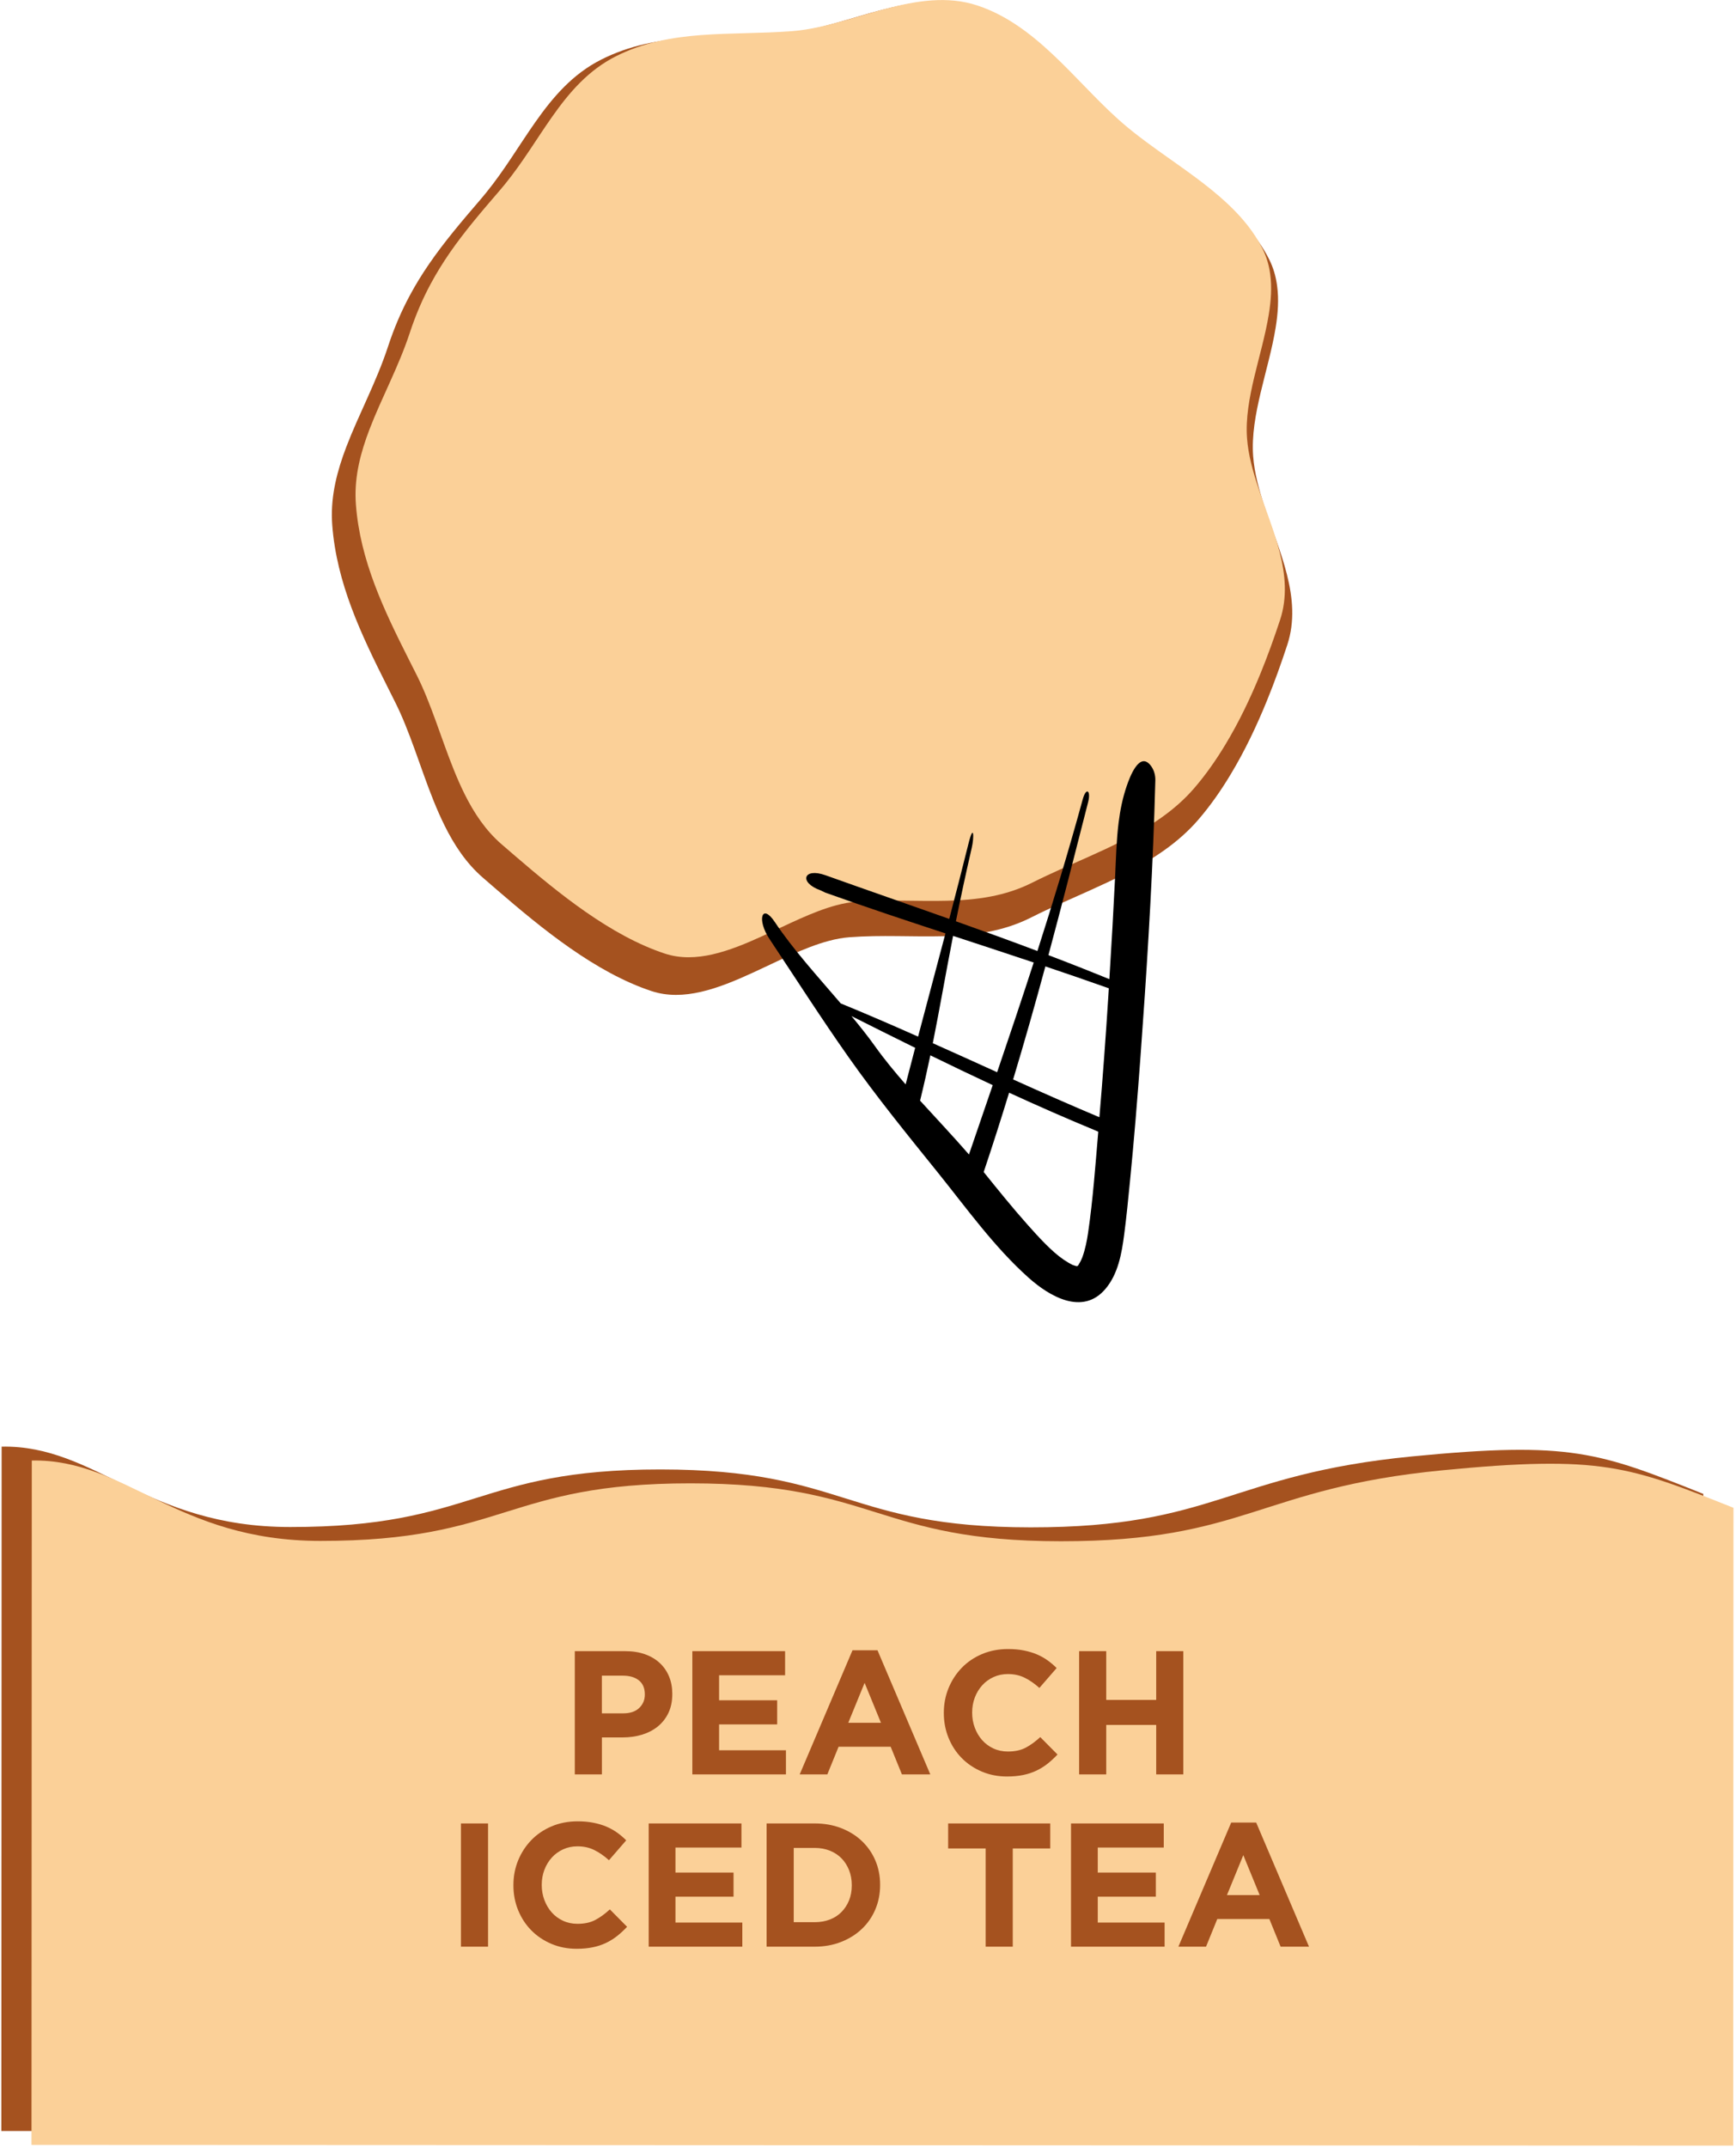 <svg width="625" height="773" viewBox="0 0 625 773" fill="none" xmlns="http://www.w3.org/2000/svg">
<path d="M463.46 232.05C461.27 238.71 458.87 245.43 456.18 252.02C452.42 261.27 448.12 270.29 443.13 278.57C439.61 284.45 435.74 289.97 431.47 294.93C424.24 303.35 414.81 309.42 404.71 314.58C400.65 316.66 396.47 318.6 392.28 320.48C385.16 323.69 378.01 326.75 371.32 330.13C350.99 340.42 328.91 335.55 305.85 337.28C303.42 337.46 300.92 337.92 298.4 338.6C289.62 340.93 280.34 345.78 271.04 350.04C258.57 355.77 246.04 360.46 234.56 356.66C214.29 349.95 194.98 334.09 179 320.31C177.23 318.79 175.51 317.3 173.84 315.84C167.92 310.72 163.56 304.18 160 296.97V296.96C154.35 285.56 150.68 272.5 145.9 260.78C144.77 257.99 143.56 255.26 142.25 252.66C141.26 250.69 140.27 248.73 139.29 246.75C130.03 228.32 121.17 209.81 119.61 188.88C119.56 188.34 119.54 187.79 119.52 187.25C119.14 178.08 121.4 169.43 124.68 160.82C129.15 149.12 135.5 137.49 139.67 124.79C141.91 117.95 144.54 111.92 147.51 106.38C149.66 102.37 151.99 98.61 154.49 94.98C159.97 86.99 166.28 79.6 173.26 71.47C173.87 70.76 174.47 70.04 175.04 69.32C181.62 61.22 186.86 52.31 192.61 44.12C199.04 34.95 206.11 26.68 216.42 21.46C236.75 11.17 258.75 13.84 281.81 12.12C288.56 11.61 295.51 9.84 302.53 7.83C307.24 6.47 311.99 5.01 316.75 3.76C328.24 0.71 339.75 -1.16 350.84 2.51C372.39 9.65 386.76 30.03 402.78 44.58C403.48 45.23 404.19 45.86 404.91 46.49C407.58 48.81 410.41 51.03 413.32 53.2C429.5 65.31 448.25 76.04 456.93 93.34C458.46 96.39 459.36 99.58 459.79 102.89C460.45 107.71 460.1 112.78 459.25 117.98C456.79 133.16 450.07 149.46 451.16 164.14C451.62 170.32 453.34 176.54 455.42 182.79C458.06 190.74 461.3 198.74 463.32 206.73C465.46 215.21 466.21 223.66 463.46 232.05Z" fill="#A5521F"/>
<path d="M613.23 537.61L613.13 767.14L0.48 766.88L0.59 520.6C34.59 519.96 52.48 549.51 104.46 549.53C171.12 549.56 171.13 528.78 237.78 528.81C304.43 528.84 304.42 549.62 371.07 549.65C437.73 549.68 442.14 530.56 508.48 524.11C565.46 518.57 575.71 522.65 613.23 537.61Z" fill="#A5521F"/>
<path d="M624.09 542.61L623.99 772.14L11.34 771.88L11.45 525.6C45.45 524.96 63.34 554.51 115.32 554.53C181.98 554.56 181.99 533.78 248.64 533.81C315.29 533.84 315.28 554.62 381.93 554.65C448.59 554.68 453 535.56 519.34 529.11C576.32 523.57 586.57 527.65 624.09 542.61Z" fill="#FBD098"/>
<path d="M428.91 497.44C428.72 497.68 428.51 497.89 428.91 497.44Z" fill="black"/>
<path d="M460.85 223.11C458.73 229.52 456.41 236 453.81 242.35C450.17 251.26 446.01 259.95 441.18 267.93C437.77 273.59 434.03 278.91 429.9 283.69C422.9 291.8 413.78 297.65 404 302.63C400.07 304.63 396.03 306.5 391.97 308.31C385.08 311.4 378.16 314.35 371.69 317.61C352.02 327.53 330.66 322.83 308.34 324.5C305.99 324.67 303.57 325.12 301.13 325.77C292.63 328.02 283.66 332.69 274.66 336.79C262.59 342.31 250.47 346.83 239.36 343.17C219.75 336.7 201.06 321.42 185.6 308.15C183.89 306.69 182.23 305.25 180.61 303.85C174.89 298.92 170.67 292.62 167.22 285.67V285.66C161.76 274.67 158.2 262.1 153.57 250.8C152.47 248.11 151.3 245.48 150.04 242.97C149.08 241.07 148.12 239.18 147.17 237.28C138.21 219.52 129.64 201.69 128.13 181.53C128.09 181.01 128.06 180.48 128.04 179.96C127.67 171.12 129.86 162.79 133.03 154.5C137.35 143.22 143.5 132.03 147.53 119.78C149.7 113.19 152.24 107.38 155.12 102.04C157.2 98.18 159.46 94.55 161.87 91.05C167.18 83.36 173.28 76.24 180.03 68.4C180.62 67.72 181.2 67.02 181.76 66.33C188.13 58.52 193.2 49.94 198.76 42.05C204.98 33.21 211.82 25.25 221.8 20.22C241.48 10.3 262.76 12.88 285.07 11.22C291.61 10.73 298.32 9.02 305.12 7.09C309.68 5.78 314.28 4.37 318.88 3.17C330 0.23 341.14 -1.57 351.86 1.97C372.71 8.85 386.62 28.49 402.12 42.51C402.8 43.14 403.49 43.75 404.19 44.35C406.78 46.58 409.51 48.72 412.33 50.82C427.99 62.49 446.13 72.82 454.53 89.49C456.01 92.43 456.88 95.5 457.3 98.69C457.94 103.33 457.6 108.22 456.78 113.22C454.4 127.84 447.9 143.55 448.96 157.7C449.4 163.65 451.07 169.65 453.08 175.67C455.63 183.33 458.77 191.03 460.72 198.74C462.79 206.88 463.52 215.02 460.85 223.11Z" fill="#FBD098"/>
<path d="M402.73 295.98C401.92 302.41 401.78 308.95 401.47 315.43C400.87 327.74 400.17 340.05 399.4 352.36C392.06 349.38 384.74 346.49 377.46 343.73C382.27 325.85 386.9 307.71 391.76 288.62C392.82 284.4 391 283.09 389.75 287.87C384.56 306.8 379.14 324.65 373.49 342.24C363.73 338.56 353.95 335.02 344.15 331.54C345.75 323.58 347.58 314.93 349.84 305.18C350.76 301.24 350.61 295.75 348.59 303.93C346.41 312.7 344.12 321.66 341.75 330.68C327.05 325.48 312.25 320.35 297.16 314.96C289.21 312.15 287.52 317.6 295.4 320.4L297.16 321.24C312 326.54 326.21 331.26 340.39 335.9C337.12 348.28 333.78 360.74 330.53 373.05C321.2 368.9 311.89 364.86 302.7 361.11C294.4 351.41 285.48 341.61 278.95 331.81C274.32 324.85 272.36 330.91 277.04 337.93C286.46 352.09 295.63 366.43 305.43 380.33C315.61 394.78 326.75 408.45 337.84 422.21C348.14 435.02 358.04 448.88 370.37 459.86C377.82 466.5 389.77 473.57 398 463.82C402.56 458.44 403.85 451.05 404.73 444.27C405.56 438.04 406.15 431.76 406.78 425.51C408.27 410.46 409.5 395.39 410.6 380.3C412.74 351.06 414.61 321.73 415.6 292.4C415.73 288.55 415.85 284.7 415.95 280.85C416 278.94 415.46 277.02 414.29 275.51C410.16 270.16 406.65 279.93 405.65 282.84C404.17 287.13 403.29 291.53 402.73 295.98ZM326.05 390.24C322.1 385.71 318.3 381.12 314.96 376.42C312.41 372.85 309.54 369.26 306.54 365.65C314.28 369.55 321.92 373.35 329.48 377.08C328.31 381.5 327.18 385.88 326.05 390.24ZM343.13 336.8C352.73 339.96 362.37 343.1 372.16 346.38C367.89 359.55 363.5 372.6 358.99 385.86C351.28 382.36 343.54 378.86 335.83 375.42C338.27 363.25 340.33 351.12 343.13 336.8ZM331.25 396.09C332.63 390.45 333.84 385.07 334.95 379.78C342.43 383.44 349.9 387.01 357.4 390.51C354.6 398.71 351.74 407 348.85 415.47C343.24 409.01 337.16 402.58 331.25 396.09ZM387.33 455.89C387.4 455.86 387.45 455.82 387.51 455.78C387.52 455.78 387.54 455.78 387.54 455.8C387.47 455.84 387.4 455.87 387.33 455.89ZM387.83 455.89C387.83 455.86 387.85 455.82 387.86 455.78H387.88L387.83 455.89ZM387.9 455.77C387.88 455.77 387.88 455.77 387.88 455.77V455.75H387.9V455.77ZM391.74 443.62C391.31 446.6 390.7 449.59 389.68 452.43C389.44 453.08 389.1 453.85 388.38 455.01C388.37 455.03 388.35 455.07 388.33 455.1C388.37 455.07 388.4 455.03 388.44 455C388.26 455.19 388.08 455.46 387.95 455.68C387.94 455.68 387.92 455.68 387.92 455.68C387.94 455.62 387.95 455.59 387.99 455.53C387.97 455.57 387.88 455.61 387.79 455.66H387.74C387.94 455.55 388.01 455.5 388.01 455.48C387.97 455.48 387.76 455.58 387.63 455.66C387.6 455.66 387.58 455.64 387.54 455.64C387.52 455.64 387.52 455.64 387.51 455.64C387.07 455.48 386.61 455.37 386.18 455.23C386.14 455.21 386.14 455.21 386.12 455.19C385.01 454.64 383.95 453.99 382.91 453.29C378.61 450.38 373.81 445.07 369.9 440.68C364.45 434.56 359.3 428.17 354.15 421.78C357.4 412.11 360.43 402.6 363.3 393.23C373.49 397.9 383.77 402.44 394.34 406.8C394.68 406.94 395.04 407.1 395.4 407.28C394.36 419.38 393.5 431.6 391.74 443.62ZM399.01 358.76C398.09 373.21 397.03 387.63 395.81 402.06C385.55 397.74 375.18 393.16 364.75 388.46C368.86 374.82 372.68 361.37 376.36 347.78C383.81 350.28 391.44 352.91 399.2 355.66C399.13 356.7 399.08 357.72 399.01 358.76Z" fill="black"/>
<path d="M240.64 616.44C239.71 618.38 238.43 620.01 236.81 621.32C235.18 622.63 233.28 623.61 231.11 624.27C228.93 624.93 226.6 625.25 224.11 625.25H216.7V638.55H206.94V594.2H225.06C227.72 594.2 230.1 594.57 232.19 595.31C234.28 596.05 236.05 597.1 237.51 598.45C238.97 599.8 240.09 601.42 240.87 603.3C241.65 605.18 242.04 607.26 242.04 609.54V609.67C242.04 612.24 241.57 614.5 240.64 616.44ZM232.15 609.73C232.15 607.53 231.44 605.87 230.03 604.73C228.62 603.59 226.68 603.02 224.23 603.02H216.69V616.58H224.42C226.87 616.58 228.77 615.94 230.12 614.65C231.47 613.36 232.15 611.77 232.15 609.87V609.73Z" fill="#A5521F"/>
<path d="M249.26 638.55V594.2H282.65V602.88H258.89V611.88H279.8V620.56H258.89V629.87H282.96V638.55H249.26Z" fill="#A5521F"/>
<path d="M324.71 638.55L320.66 628.6H301.91L297.86 638.55H287.91L306.92 593.89H315.92L334.93 638.55H324.71ZM311.28 605.61L305.39 619.99H317.17L311.28 605.61Z" fill="#A5521F"/>
<path d="M377.17 634.69C375.94 635.66 374.6 636.5 373.15 637.19C371.69 637.89 370.1 638.42 368.37 638.77C366.64 639.13 364.7 639.31 362.54 639.31C359.29 639.31 356.27 638.72 353.48 637.54C350.69 636.36 348.28 634.74 346.26 632.69C344.23 630.64 342.65 628.22 341.51 625.44C340.37 622.65 339.8 619.68 339.8 616.51V616.38C339.8 613.21 340.37 610.25 341.51 607.48C342.65 604.71 344.23 602.29 346.26 600.19C348.29 598.09 350.72 596.45 353.55 595.25C356.38 594.05 359.51 593.44 362.93 593.44C365 593.44 366.89 593.61 368.6 593.95C370.31 594.29 371.86 594.75 373.26 595.34C374.65 595.93 375.94 596.65 377.12 597.49C378.3 598.33 379.4 599.26 380.41 600.28L374.2 607.44C372.47 605.88 370.7 604.65 368.91 603.77C367.11 602.88 365.1 602.44 362.86 602.44C361 602.44 359.28 602.8 357.7 603.52C356.12 604.24 354.75 605.23 353.61 606.5C352.47 607.77 351.58 609.23 350.95 610.9C350.32 612.57 350 614.35 350 616.25V616.38C350 618.28 350.32 620.08 350.95 621.76C351.58 623.45 352.46 624.93 353.58 626.2C354.7 627.47 356.05 628.47 357.63 629.21C359.21 629.95 360.96 630.32 362.86 630.32C365.39 630.32 367.54 629.86 369.29 628.93C371.04 628 372.78 626.73 374.52 625.13L380.73 631.4C379.58 632.62 378.39 633.72 377.17 634.69Z" fill="#A5521F"/>
<path d="M416.26 638.55V620.75H398.27V638.55H388.51V594.2H398.27V611.75H416.26V594.2H426.02V638.55H416.26Z" fill="#A5521F"/>
<path d="M165.95 700.55V656.2H175.71V700.55H165.95Z" fill="#A5521F"/>
<path d="M222.21 696.69C220.98 697.66 219.64 698.5 218.19 699.19C216.73 699.89 215.14 700.42 213.41 700.77C211.68 701.13 209.74 701.31 207.58 701.31C204.33 701.31 201.31 700.72 198.52 699.54C195.73 698.36 193.32 696.74 191.3 694.69C189.27 692.64 187.69 690.22 186.55 687.44C185.41 684.65 184.84 681.68 184.84 678.51V678.38C184.84 675.21 185.41 672.25 186.55 669.48C187.69 666.71 189.27 664.29 191.3 662.19C193.33 660.09 195.76 658.45 198.59 657.25C201.42 656.05 204.55 655.44 207.97 655.44C210.04 655.44 211.93 655.61 213.64 655.95C215.35 656.29 216.9 656.75 218.3 657.34C219.69 657.93 220.98 658.65 222.16 659.49C223.34 660.33 224.44 661.26 225.45 662.28L219.24 669.44C217.51 667.88 215.74 666.65 213.95 665.77C212.15 664.88 210.14 664.44 207.9 664.44C206.04 664.44 204.32 664.8 202.74 665.52C201.16 666.24 199.79 667.23 198.65 668.5C197.51 669.77 196.62 671.23 195.99 672.9C195.36 674.57 195.04 676.35 195.04 678.25V678.38C195.04 680.28 195.36 682.08 195.99 683.76C196.62 685.45 197.5 686.93 198.62 688.2C199.74 689.47 201.09 690.47 202.67 691.21C204.25 691.95 206 692.32 207.9 692.32C210.43 692.32 212.58 691.86 214.33 690.93C216.08 690 217.82 688.73 219.56 687.13L225.77 693.4C224.61 694.62 223.43 695.72 222.21 696.69Z" fill="#A5521F"/>
<path d="M233.55 700.55V656.2H266.94V664.88H243.18V673.88H264.09V682.56H243.18V691.87H267.25V700.55H233.55Z" fill="#A5521F"/>
<path d="M315.15 687.12C314.01 689.82 312.39 692.17 310.3 694.15C308.21 696.14 305.72 697.7 302.82 698.84C299.93 699.98 296.75 700.55 293.29 700.55H275.99V656.2H293.29C296.75 656.2 299.93 656.76 302.82 657.88C305.71 659 308.21 660.55 310.3 662.54C312.39 664.53 314.01 666.86 315.15 669.54C316.29 672.22 316.86 675.13 316.86 678.25V678.38C316.86 681.5 316.29 684.42 315.15 687.12ZM306.66 678.38C306.66 676.44 306.33 674.64 305.68 673C305.02 671.35 304.12 669.94 302.96 668.75C301.8 667.57 300.39 666.65 298.75 665.99C297.1 665.34 295.29 665.01 293.3 665.01H285.76V691.74H293.3C295.28 691.74 297.1 691.42 298.75 690.79C300.4 690.16 301.8 689.25 302.96 688.07C304.12 686.89 305.03 685.49 305.68 683.89C306.33 682.29 306.66 680.49 306.66 678.51V678.38Z" fill="#A5521F"/>
<path d="M364.62 665.2V700.55H354.86V665.2H341.36V656.2H378.11V665.2H364.62Z" fill="#A5521F"/>
<path d="M385.59 700.55V656.2H418.98V664.88H395.22V673.88H416.13V682.56H395.22V691.87H419.29V700.55H385.59Z" fill="#A5521F"/>
<path d="M461.05 700.55L457 690.6H438.25L434.2 700.55H424.25L443.26 655.89H452.26L471.27 700.55H461.05ZM447.62 667.61L441.73 681.99H453.51L447.62 667.61Z" fill="#A5521F"/>
</svg>
